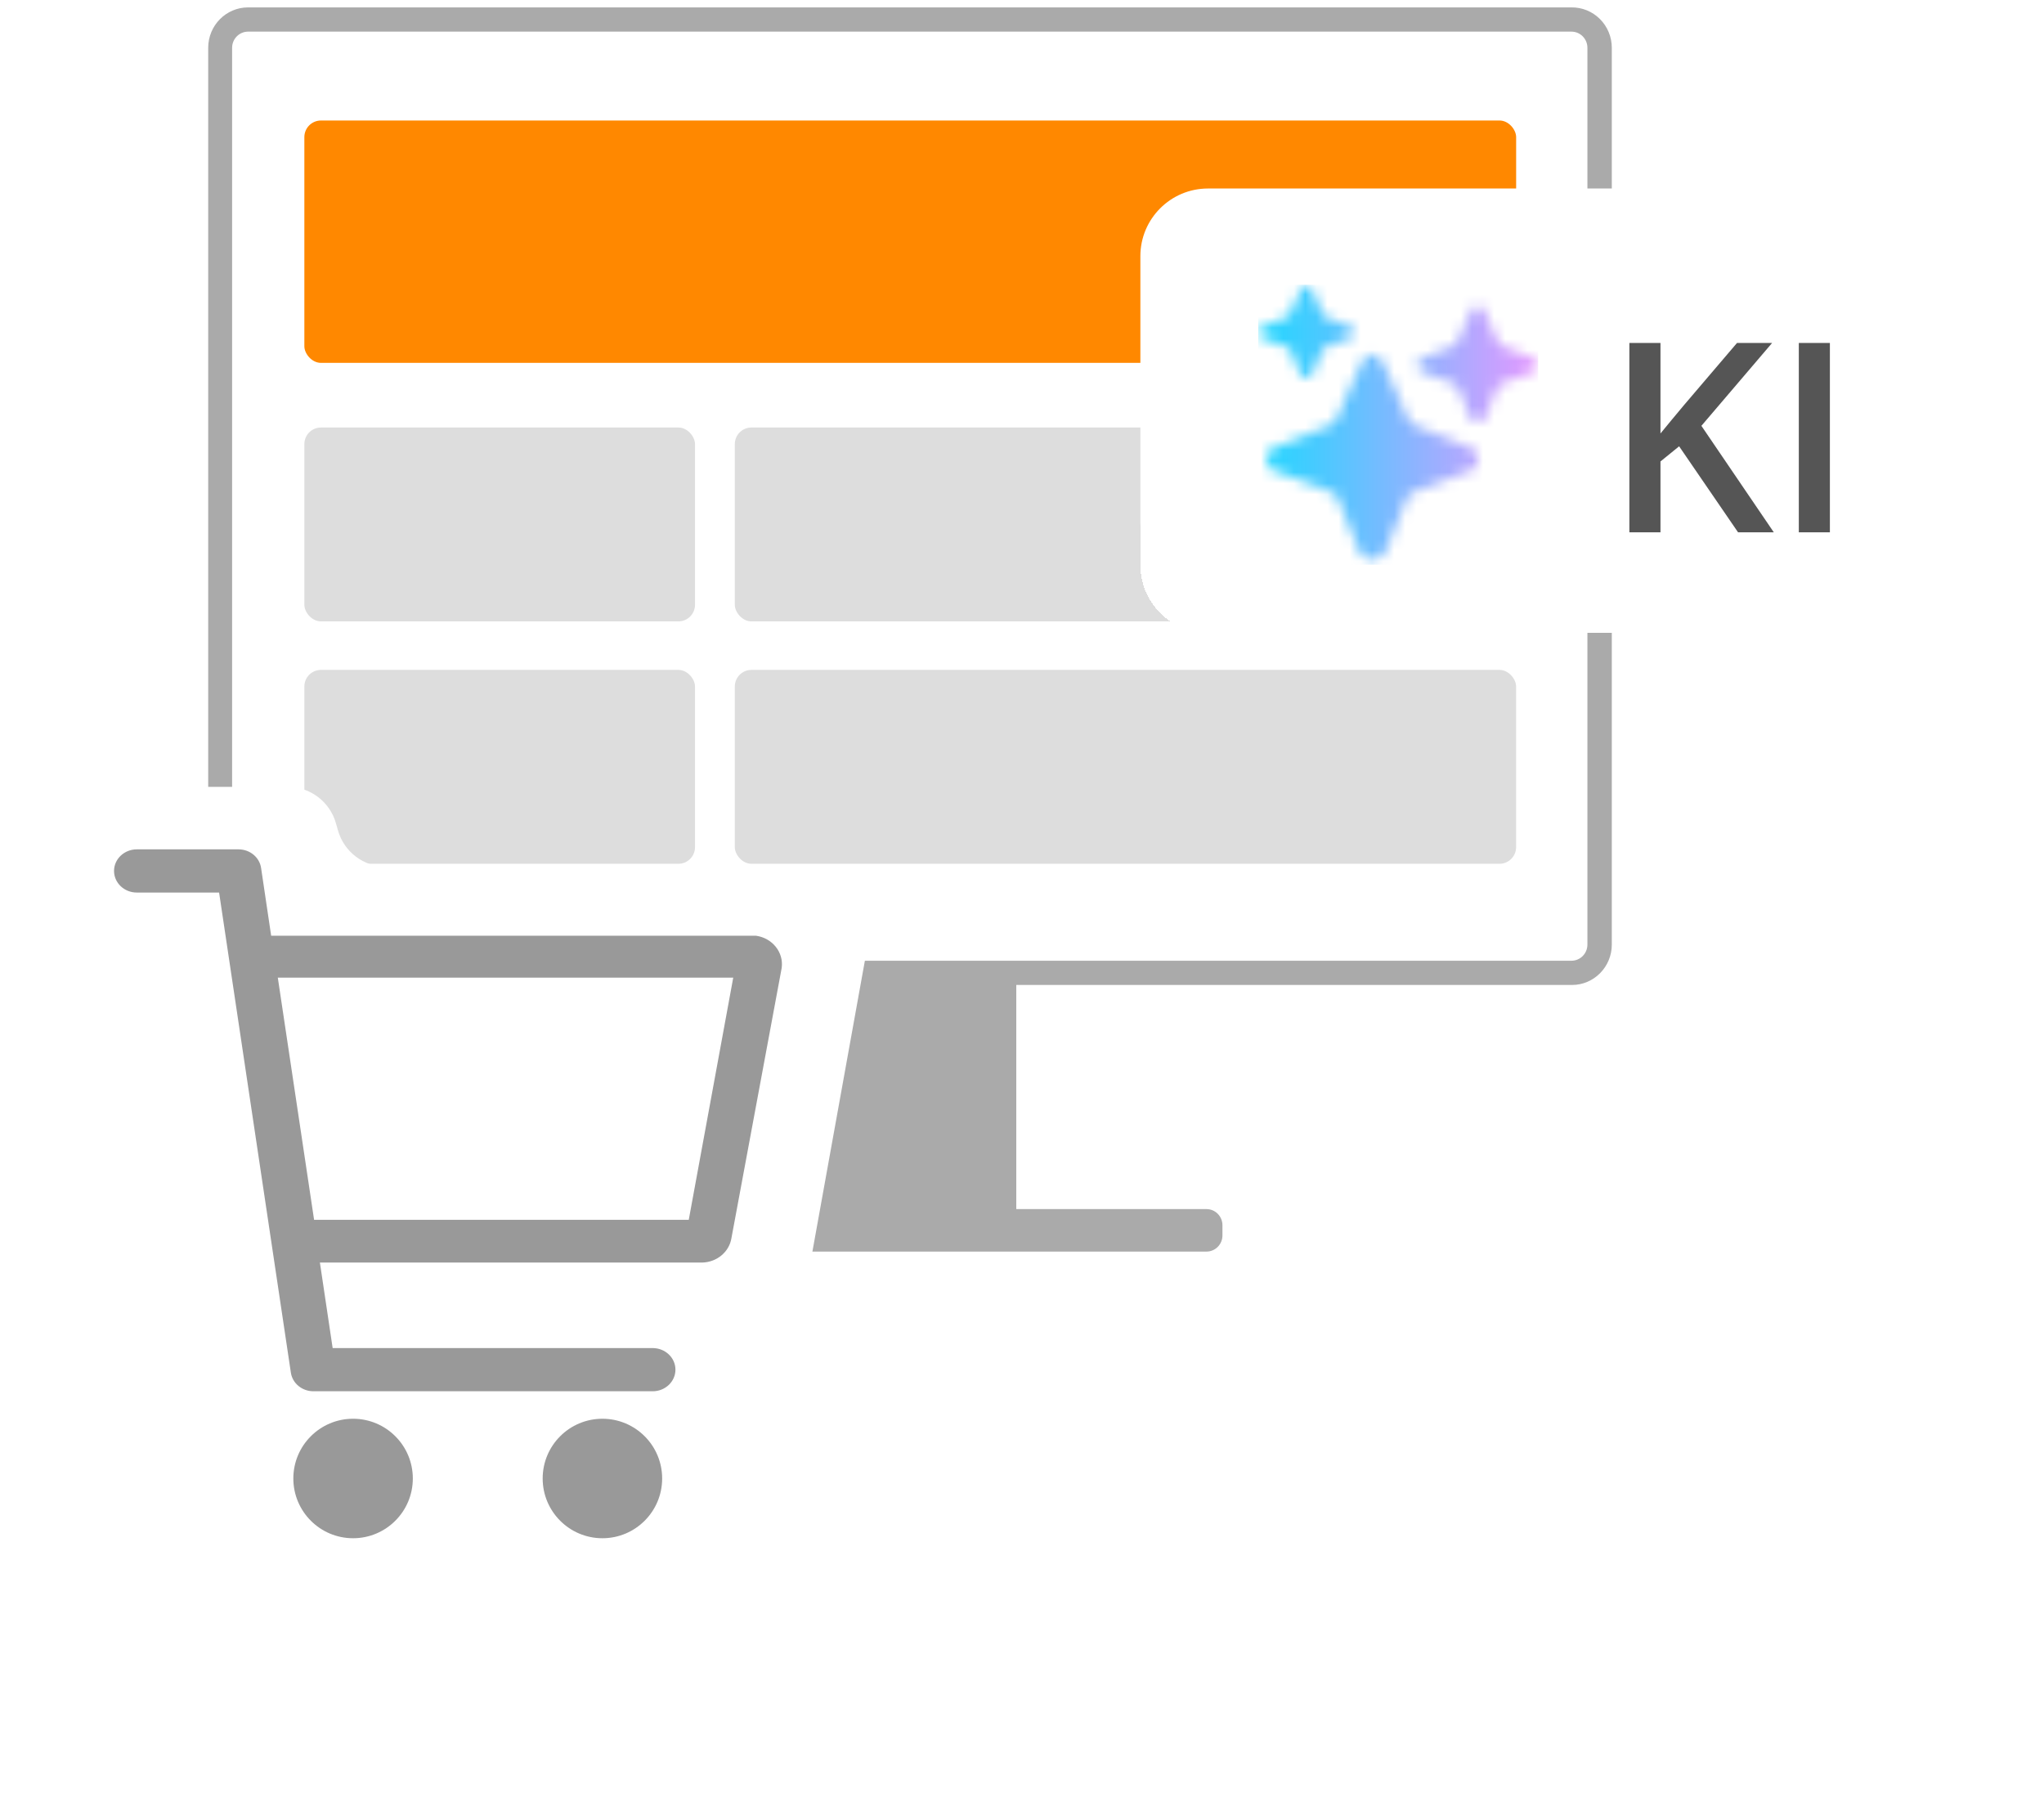 <svg width="184" height="163" viewBox="0 0 184 163" fill="none" xmlns="http://www.w3.org/2000/svg">
<path d="M142.941 4.302V85.029C142.941 85.833 142.298 86.484 141.505 86.484H56.103C55.48 86.48 54.876 86.27 54.381 85.888C48.67 81.538 41.717 79.194 34.573 79.211C30.569 79.204 26.597 79.948 22.861 81.408C22.421 81.569 21.931 81.503 21.549 81.231C21.166 80.958 20.938 80.514 20.938 80.04V4.302C20.938 3.499 21.58 2.848 22.373 2.848H141.505C142.298 2.848 142.941 3.499 142.941 4.302Z" fill="white"/>
<rect x="27.398" y="60.303" width="35.166" height="17.454" rx="1.496" fill="#DDDDDD"/>
<rect x="66.148" y="38.484" width="70.331" height="17.454" rx="1.496" fill="#DDDDDD"/>
<rect x="66.148" y="60.303" width="70.331" height="17.454" rx="1.496" fill="#DDDDDD"/>
<rect x="27.398" y="38.484" width="35.166" height="17.454" rx="1.496" fill="#DDDDDD"/>
<path d="M145.094 4.303V85.03C145.094 87.038 143.488 88.666 141.506 88.666H91.485V108.841H108.608C109.401 108.841 110.044 109.492 110.044 110.295V111.212C110.044 112.015 109.401 112.666 108.608 112.666H71.892C70.846 112.666 69.998 111.807 69.998 110.746C70.006 109.692 70.852 108.841 71.892 108.841H72.567V88.666H62.52C61.932 88.651 61.458 88.171 61.443 87.575C61.458 86.979 61.932 86.5 62.52 86.484H141.463C142.256 86.484 142.898 85.833 142.898 85.03V4.303C142.898 3.499 142.256 2.848 141.463 2.848H22.331C21.538 2.848 20.895 3.499 20.895 4.303V77.83C20.88 78.426 20.407 78.906 19.819 78.921C19.23 78.906 18.757 78.426 18.742 77.83V4.303C18.742 2.294 20.349 0.666 22.331 0.666H141.463C142.422 0.655 143.346 1.033 144.028 1.716C144.71 2.399 145.094 3.331 145.094 4.303Z" fill="#AAAAAA"/>
<rect x="27.398" y="10.848" width="109.085" height="21.818" rx="1.496" fill="#FF8800"/>
<path d="M102.656 23.057C102.656 19.695 105.382 16.969 108.745 16.969H173.304C176.666 16.969 179.392 19.695 179.392 23.057V46.929C179.392 50.291 176.666 53.017 173.304 53.017H108.745C105.382 53.017 102.656 50.291 102.656 46.929V23.057Z" fill="white"/>
<g filter="url(#filter0_d_9210_27236)">
<path d="M102.656 23.006C102.656 19.644 105.382 16.918 108.745 16.918H173.304C176.666 16.918 179.392 19.644 179.392 23.006V46.878C179.392 50.241 176.666 52.967 173.304 52.967H108.745C105.382 52.967 102.656 50.241 102.656 46.878V23.006Z" fill="white" shape-rendering="crispEdges"/>
<path d="M159.677 43.918H156.459L151.154 36.176L149.475 37.54V43.918H146.676V26.871H149.475V35.021C149.817 34.602 150.163 34.182 150.512 33.762C150.862 33.342 151.212 32.922 151.562 32.503L156.366 26.871H159.526L153.159 34.333L159.677 43.918ZM161.928 43.918V26.871H164.726V43.918H161.928Z" fill="#555555"/>
<mask id="mask0_9210_27236" style="mask-type:alpha" maskUnits="userSpaceOnUse" x="113" y="21" width="26" height="26">
<path d="M120.309 33.748C120.212 33.978 120.025 34.162 119.787 34.258L114.425 36.431C114.296 36.469 114.039 36.691 114.039 37.267C114.039 37.737 114.21 38.033 114.343 38.172C114.392 38.224 114.459 38.256 114.526 38.281L119.888 40.324C120.137 40.419 120.334 40.61 120.432 40.85L122.394 45.699C122.413 45.746 122.436 45.792 122.468 45.831C122.637 46.031 123.073 46.334 123.479 46.388C123.481 46.389 123.483 46.391 123.483 46.393C123.483 46.395 123.485 46.397 123.488 46.397C123.505 46.397 123.522 46.396 123.539 46.395C123.542 46.395 123.545 46.395 123.547 46.395C123.565 46.396 123.582 46.397 123.599 46.397C123.602 46.397 123.604 46.395 123.604 46.393C123.604 46.391 123.605 46.389 123.607 46.388C124.014 46.334 124.45 46.031 124.618 45.831C124.651 45.792 124.673 45.746 124.692 45.699L126.655 40.85C126.752 40.61 126.949 40.419 127.199 40.324L132.56 38.281C132.628 38.256 132.694 38.224 132.743 38.172C132.876 38.033 133.048 37.737 133.048 37.267C133.048 36.691 132.791 36.469 132.662 36.431L127.3 34.258C127.062 34.162 126.875 33.978 126.778 33.748C126.023 31.94 124.699 28.839 124.447 28.509C124.218 28.209 123.8 27.961 123.59 27.912L123.587 27.908L123.584 27.904C123.574 27.902 123.562 27.902 123.548 27.903C123.545 27.903 123.542 27.903 123.539 27.903C123.525 27.902 123.513 27.902 123.502 27.904L123.499 27.908L123.496 27.912C123.286 27.961 122.869 28.209 122.64 28.509C122.388 28.839 121.064 31.94 120.309 33.748Z" fill="#555555"/>
<path d="M131.17 26.824C131.115 26.955 131.007 27.06 130.871 27.115L127.799 28.354C127.725 28.376 127.578 28.502 127.578 28.831C127.578 29.099 127.676 29.268 127.752 29.347C127.781 29.377 127.818 29.395 127.857 29.409L130.929 30.574C131.072 30.628 131.184 30.737 131.24 30.874L132.365 33.639C132.376 33.666 132.388 33.693 132.407 33.715C132.504 33.828 132.753 34.001 132.986 34.032L132.988 34.035L132.991 34.037C133.001 34.037 133.011 34.037 133.021 34.036H133.025C133.035 34.037 133.045 34.037 133.055 34.037L133.057 34.035L133.06 34.032C133.292 34.001 133.542 33.828 133.639 33.715C133.658 33.693 133.67 33.666 133.681 33.639L134.805 30.874C134.861 30.737 134.974 30.628 135.117 30.574L138.189 29.409C138.227 29.395 138.265 29.377 138.293 29.347C138.369 29.268 138.468 29.099 138.468 28.831C138.468 28.502 138.32 28.376 138.247 28.354L135.175 27.115C135.039 27.06 134.931 26.955 134.876 26.824C134.443 25.793 133.685 24.024 133.54 23.836C133.409 23.665 133.17 23.524 133.05 23.495L133.048 23.493L133.046 23.491C133.04 23.49 133.033 23.49 133.026 23.491H133.02C133.012 23.49 133.005 23.49 132.999 23.491L132.998 23.493L132.996 23.495C132.876 23.524 132.636 23.665 132.505 23.836C132.361 24.024 131.603 25.793 131.17 26.824Z" fill="#555555"/>
<path d="M116.126 24.29C116.082 24.395 115.997 24.478 115.888 24.522L113.442 25.51C113.383 25.527 113.266 25.628 113.266 25.89C113.266 26.104 113.344 26.239 113.404 26.302C113.427 26.325 113.457 26.34 113.488 26.351L115.934 27.28C116.048 27.323 116.138 27.41 116.182 27.52L117.078 29.724C117.087 29.746 117.097 29.767 117.112 29.784C117.189 29.875 117.388 30.013 117.573 30.038L117.575 30.04L117.577 30.042C117.585 30.042 117.592 30.041 117.6 30.041H117.604C117.612 30.041 117.62 30.042 117.628 30.042L117.63 30.04L117.631 30.038C117.817 30.013 118.016 29.875 118.093 29.784C118.108 29.767 118.118 29.746 118.126 29.724L119.022 27.52C119.066 27.41 119.156 27.323 119.27 27.28L121.716 26.351C121.747 26.34 121.778 26.325 121.8 26.302C121.861 26.239 121.939 26.104 121.939 25.89C121.939 25.628 121.822 25.527 121.763 25.51L119.316 24.522C119.208 24.478 119.122 24.395 119.078 24.29C118.733 23.468 118.129 22.058 118.014 21.908C117.91 21.771 117.719 21.659 117.624 21.636L117.622 21.634L117.621 21.633C117.616 21.632 117.611 21.632 117.604 21.632H117.6C117.594 21.632 117.588 21.632 117.583 21.633L117.582 21.634L117.581 21.636C117.485 21.659 117.294 21.771 117.19 21.908C117.075 22.058 116.471 23.468 116.126 24.29Z" fill="#555555"/>
</mask>
<g mask="url(#mask0_9210_27236)">
<rect x="113.266" y="21.632" width="25.2" height="25.2" fill="url(#paint0_linear_9210_27236)"/>
</g>
</g>
<g filter="url(#filter1_d_9210_27236)">
<path d="M4.772 72.987C4.705 72.676 4.665 72.359 4.693 72.043C4.952 69.124 7.564 66.831 10.748 66.831H24.365H25.91C27.92 66.831 29.686 68.164 30.237 70.096L30.427 70.762C30.979 72.695 32.745 74.027 34.754 74.027H72.279C75.491 74.027 78.12 76.359 78.341 79.313C78.361 79.58 78.332 79.849 78.284 80.112L68.616 133.704C68.568 133.967 68.549 134.235 68.529 134.503C68.308 137.457 65.679 139.789 62.468 139.789H25.957C22.716 139.789 20.068 137.413 19.89 134.42C19.878 134.207 19.866 133.994 19.835 133.783L12.955 85.721C12.719 84.072 11.291 82.857 9.626 82.887C8.047 82.916 6.668 81.823 6.337 80.278L4.772 72.987Z" fill="white"/>
<circle cx="31.784" cy="129.092" r="5.378" fill="#999999"/>
<circle cx="54.229" cy="129.092" r="5.378" fill="#999999"/>
<path fill-rule="evenodd" clip-rule="evenodd" d="M67.704 80.234H68.059C69.53 80.441 70.556 81.725 70.369 83.124L65.845 107.45C65.647 108.69 64.543 109.618 63.221 109.654H28.797L29.945 117.352H58.753C59.885 117.352 60.803 118.222 60.803 119.296C60.803 120.37 59.885 121.24 58.753 121.24H28.223C27.203 121.244 26.336 120.537 26.186 119.581L19.723 76.346H12.316C11.183 76.346 10.266 75.476 10.266 74.402C10.266 73.328 11.183 72.458 12.316 72.458H21.485C22.518 72.464 23.384 73.197 23.508 74.169L24.41 80.234H67.704ZM28.274 105.805H62.002L66.006 84.006H25.008L28.274 105.805Z" fill="#999999"/>
</g>
<defs>
<filter id="filter0_d_9210_27236" x="98.656" y="16.918" width="84.734" height="44.049" filterUnits="userSpaceOnUse" color-interpolation-filters="sRGB">
<feFlood flood-opacity="0" result="BackgroundImageFix"/>
<feColorMatrix in="SourceAlpha" type="matrix" values="0 0 0 0 0 0 0 0 0 0 0 0 0 0 0 0 0 0 127 0" result="hardAlpha"/>
<feOffset dy="4"/>
<feGaussianBlur stdDeviation="2"/>
<feComposite in2="hardAlpha" operator="out"/>
<feColorMatrix type="matrix" values="0 0 0 0 0 0 0 0 0 0 0 0 0 0 0 0 0 0 0.25 0"/>
<feBlend mode="normal" in2="BackgroundImageFix" result="effect1_dropShadow_9210_27236"/>
<feBlend mode="normal" in="SourceGraphic" in2="effect1_dropShadow_9210_27236" result="shape"/>
</filter>
<filter id="filter1_d_9210_27236" x="0.688" y="66.831" width="81.656" height="80.958" filterUnits="userSpaceOnUse" color-interpolation-filters="sRGB">
<feFlood flood-opacity="0" result="BackgroundImageFix"/>
<feColorMatrix in="SourceAlpha" type="matrix" values="0 0 0 0 0 0 0 0 0 0 0 0 0 0 0 0 0 0 127 0" result="hardAlpha"/>
<feOffset dy="4"/>
<feGaussianBlur stdDeviation="2"/>
<feComposite in2="hardAlpha" operator="out"/>
<feColorMatrix type="matrix" values="0 0 0 0 0 0 0 0 0 0 0 0 0 0 0 0 0 0 0.25 0"/>
<feBlend mode="normal" in2="BackgroundImageFix" result="effect1_dropShadow_9210_27236"/>
<feBlend mode="normal" in="SourceGraphic" in2="effect1_dropShadow_9210_27236" result="shape"/>
</filter>
<linearGradient id="paint0_linear_9210_27236" x1="113.266" y1="34.232" x2="138.466" y2="34.232" gradientUnits="userSpaceOnUse">
<stop stop-color="#1FD7FF"/>
<stop offset="1" stop-color="#E498FF"/>
</linearGradient>
</defs>
</svg>
